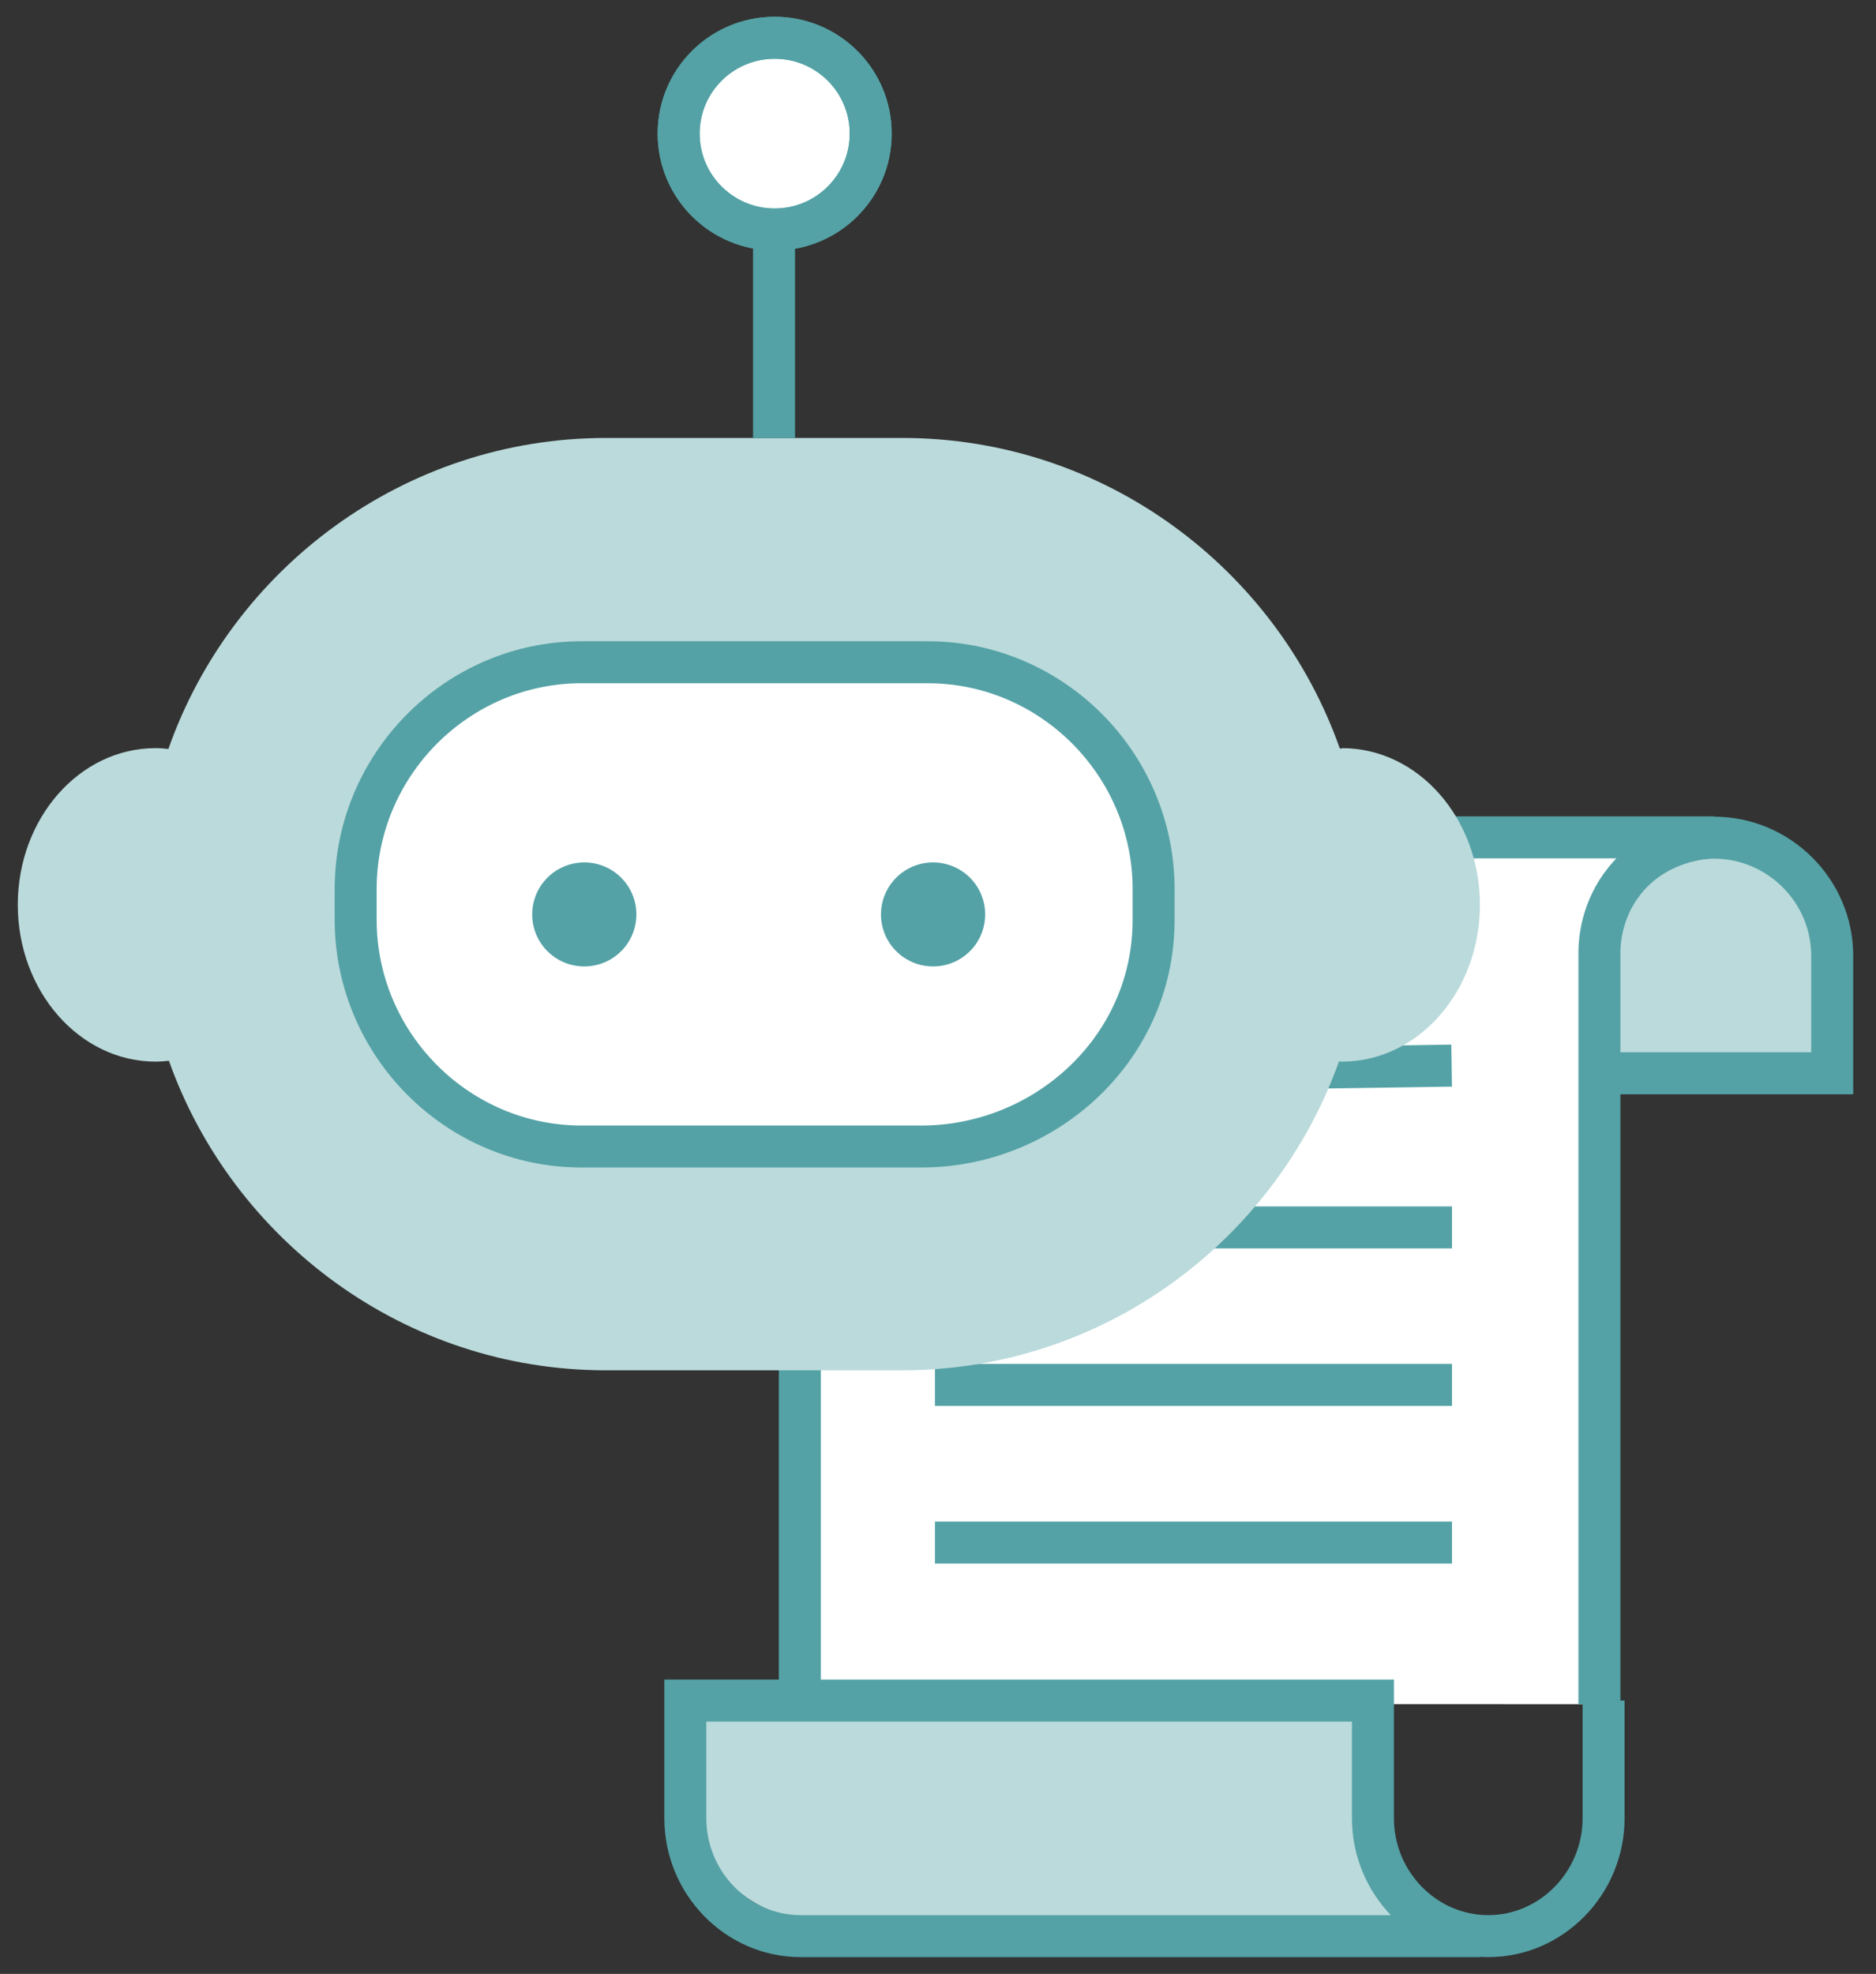 <svg xmlns="http://www.w3.org/2000/svg" width="77" height="81" viewBox="0 0 77 81" fill="none"><rect x="0" y="0" width="77" height="81" fill="#333333" stroke="none"/><g clip-path="url(#clip0_108_85)"><path d="M32.978 78.809C32.459 78.721 31.209 78.441 30.061 77.405C28.688 76.151 28.36 74.61 28.285 74.126V69.456H56.276V74.126C56.276 76.703 58.387 78.809 60.969 78.809H32.978Z" fill="#BBDADB"></path><path d="M65.503 44.042V39.215C65.503 36.549 67.689 34.375 70.353 34.375C73.016 34.375 75.202 36.556 75.202 39.215V44.042H65.496H65.503Z" fill="#BBDADB"></path><path d="M65.503 44.042V39.215C65.503 36.549 67.689 34.375 70.353 34.375C73.016 34.375 75.202 36.556 75.202 39.215V44.042H65.496H65.503Z" stroke="#54A2A6" stroke-width="1.723" stroke-miterlimit="10"></path><path d="M65.648 69.933V39.072C65.648 38.642 65.724 37.32 66.7 36.12C68.053 34.45 70.061 34.368 70.368 34.361H38.702C35.458 34.361 32.828 36.986 32.828 40.224V69.92" fill="white"></path><path d="M65.648 69.933V39.072C65.648 38.642 65.724 37.32 66.7 36.12C68.053 34.45 70.061 34.368 70.368 34.361H38.702C35.458 34.361 32.828 36.986 32.828 40.224V69.92" stroke="#54A2A6" stroke-width="1.723" stroke-miterlimit="10"></path><path d="M60.765 79.45H32.862C30.26 79.45 28.129 77.269 28.129 74.61V69.783H56.352V74.61C56.352 77.275 58.483 79.45 61.086 79.45C63.688 79.45 65.819 77.269 65.819 74.61V69.783" stroke="#54A2A6" stroke-width="1.723" stroke-miterlimit="10"></path><path d="M38.387 44.042L59.582 43.728" stroke="#54A2A6" stroke-width="1.723" stroke-miterlimit="10"></path><path d="M38.375 50.368H59.597" stroke="#54A2A6" stroke-width="1.723" stroke-miterlimit="10"></path><path d="M38.375 56.831H59.597" stroke="#54A2A6" stroke-width="1.723" stroke-miterlimit="10"></path><path d="M38.375 63.3H59.597" stroke="#54A2A6" stroke-width="1.723" stroke-miterlimit="10"></path><path d="M55.094 30.714C55.094 30.714 55.026 30.714 54.992 30.714C52.383 23.324 45.32 17.972 37.041 17.972H24.869C16.591 17.972 9.514 23.331 6.912 30.734C6.741 30.714 6.564 30.7 6.386 30.7C3.258 30.7 0.73 33.584 0.73 37.129C0.73 40.674 3.265 43.564 6.386 43.564C6.571 43.564 6.755 43.551 6.933 43.53C9.555 50.9 16.611 56.231 24.863 56.231H37.034C45.286 56.231 52.328 50.92 54.958 43.557C54.998 43.557 55.039 43.564 55.081 43.564C58.209 43.564 60.743 40.681 60.743 37.129C60.743 33.577 58.209 30.7 55.081 30.7" fill="#BBDADB"></path><path d="M31.77 9.267V17.979" stroke="#54A2A6" stroke-width="1.723" stroke-miterlimit="10"></path><path d="M37.814 47.048C42.746 47.048 47.015 43.292 47.329 38.356C47.343 38.145 47.35 37.94 47.35 37.736V36.488C47.35 31.368 43.176 27.176 38.081 27.176H23.867C18.771 27.176 14.598 31.368 14.598 36.488V37.736C14.598 42.855 18.771 47.048 23.867 47.048H37.821H37.814Z" fill="white"></path><path d="M37.814 47.048C42.746 47.048 47.015 43.292 47.329 38.356C47.343 38.145 47.35 37.94 47.35 37.736V36.488C47.35 31.368 43.176 27.176 38.081 27.176H23.867C18.771 27.176 14.598 31.368 14.598 36.488V37.736C14.598 42.855 18.771 47.048 23.867 47.048H37.821H37.814Z" stroke="#54A2A6" stroke-width="1.723" stroke-miterlimit="10"></path><path d="M26.12 37.524C26.12 38.703 25.163 39.658 23.982 39.658C22.8 39.658 21.844 38.703 21.844 37.524C21.844 36.345 22.8 35.39 23.982 35.39C25.163 35.39 26.12 36.345 26.12 37.524Z" fill="#54A2A6"></path><path d="M40.436 37.524C40.436 38.703 39.48 39.658 38.298 39.658C37.116 39.658 36.16 38.703 36.16 37.524C36.16 36.345 37.116 35.39 38.298 35.39C39.48 35.39 40.436 36.345 40.436 37.524Z" fill="#54A2A6"></path><path d="M35.738 5.483C35.738 7.658 33.969 9.417 31.797 9.417C29.625 9.417 27.855 7.658 27.855 5.483C27.855 3.309 29.618 1.55 31.797 1.55C33.976 1.55 35.738 3.309 35.738 5.483Z" fill="white" stroke="#54A2A6" stroke-width="1.723" stroke-miterlimit="10"></path><path d="M31.797 9.417C33.973 9.417 35.738 7.656 35.738 5.483C35.738 3.311 33.973 1.55 31.797 1.55C29.62 1.55 27.855 3.311 27.855 5.483C27.855 7.656 29.62 9.417 31.797 9.417Z" stroke="#54A2A6" stroke-width="1.723" stroke-miterlimit="10"></path></g><defs><clipPath id="clip0_108_85"><rect width="75.525" height="80" fill="white" transform="translate(0.738 0.5)"></rect></clipPath></defs></svg>